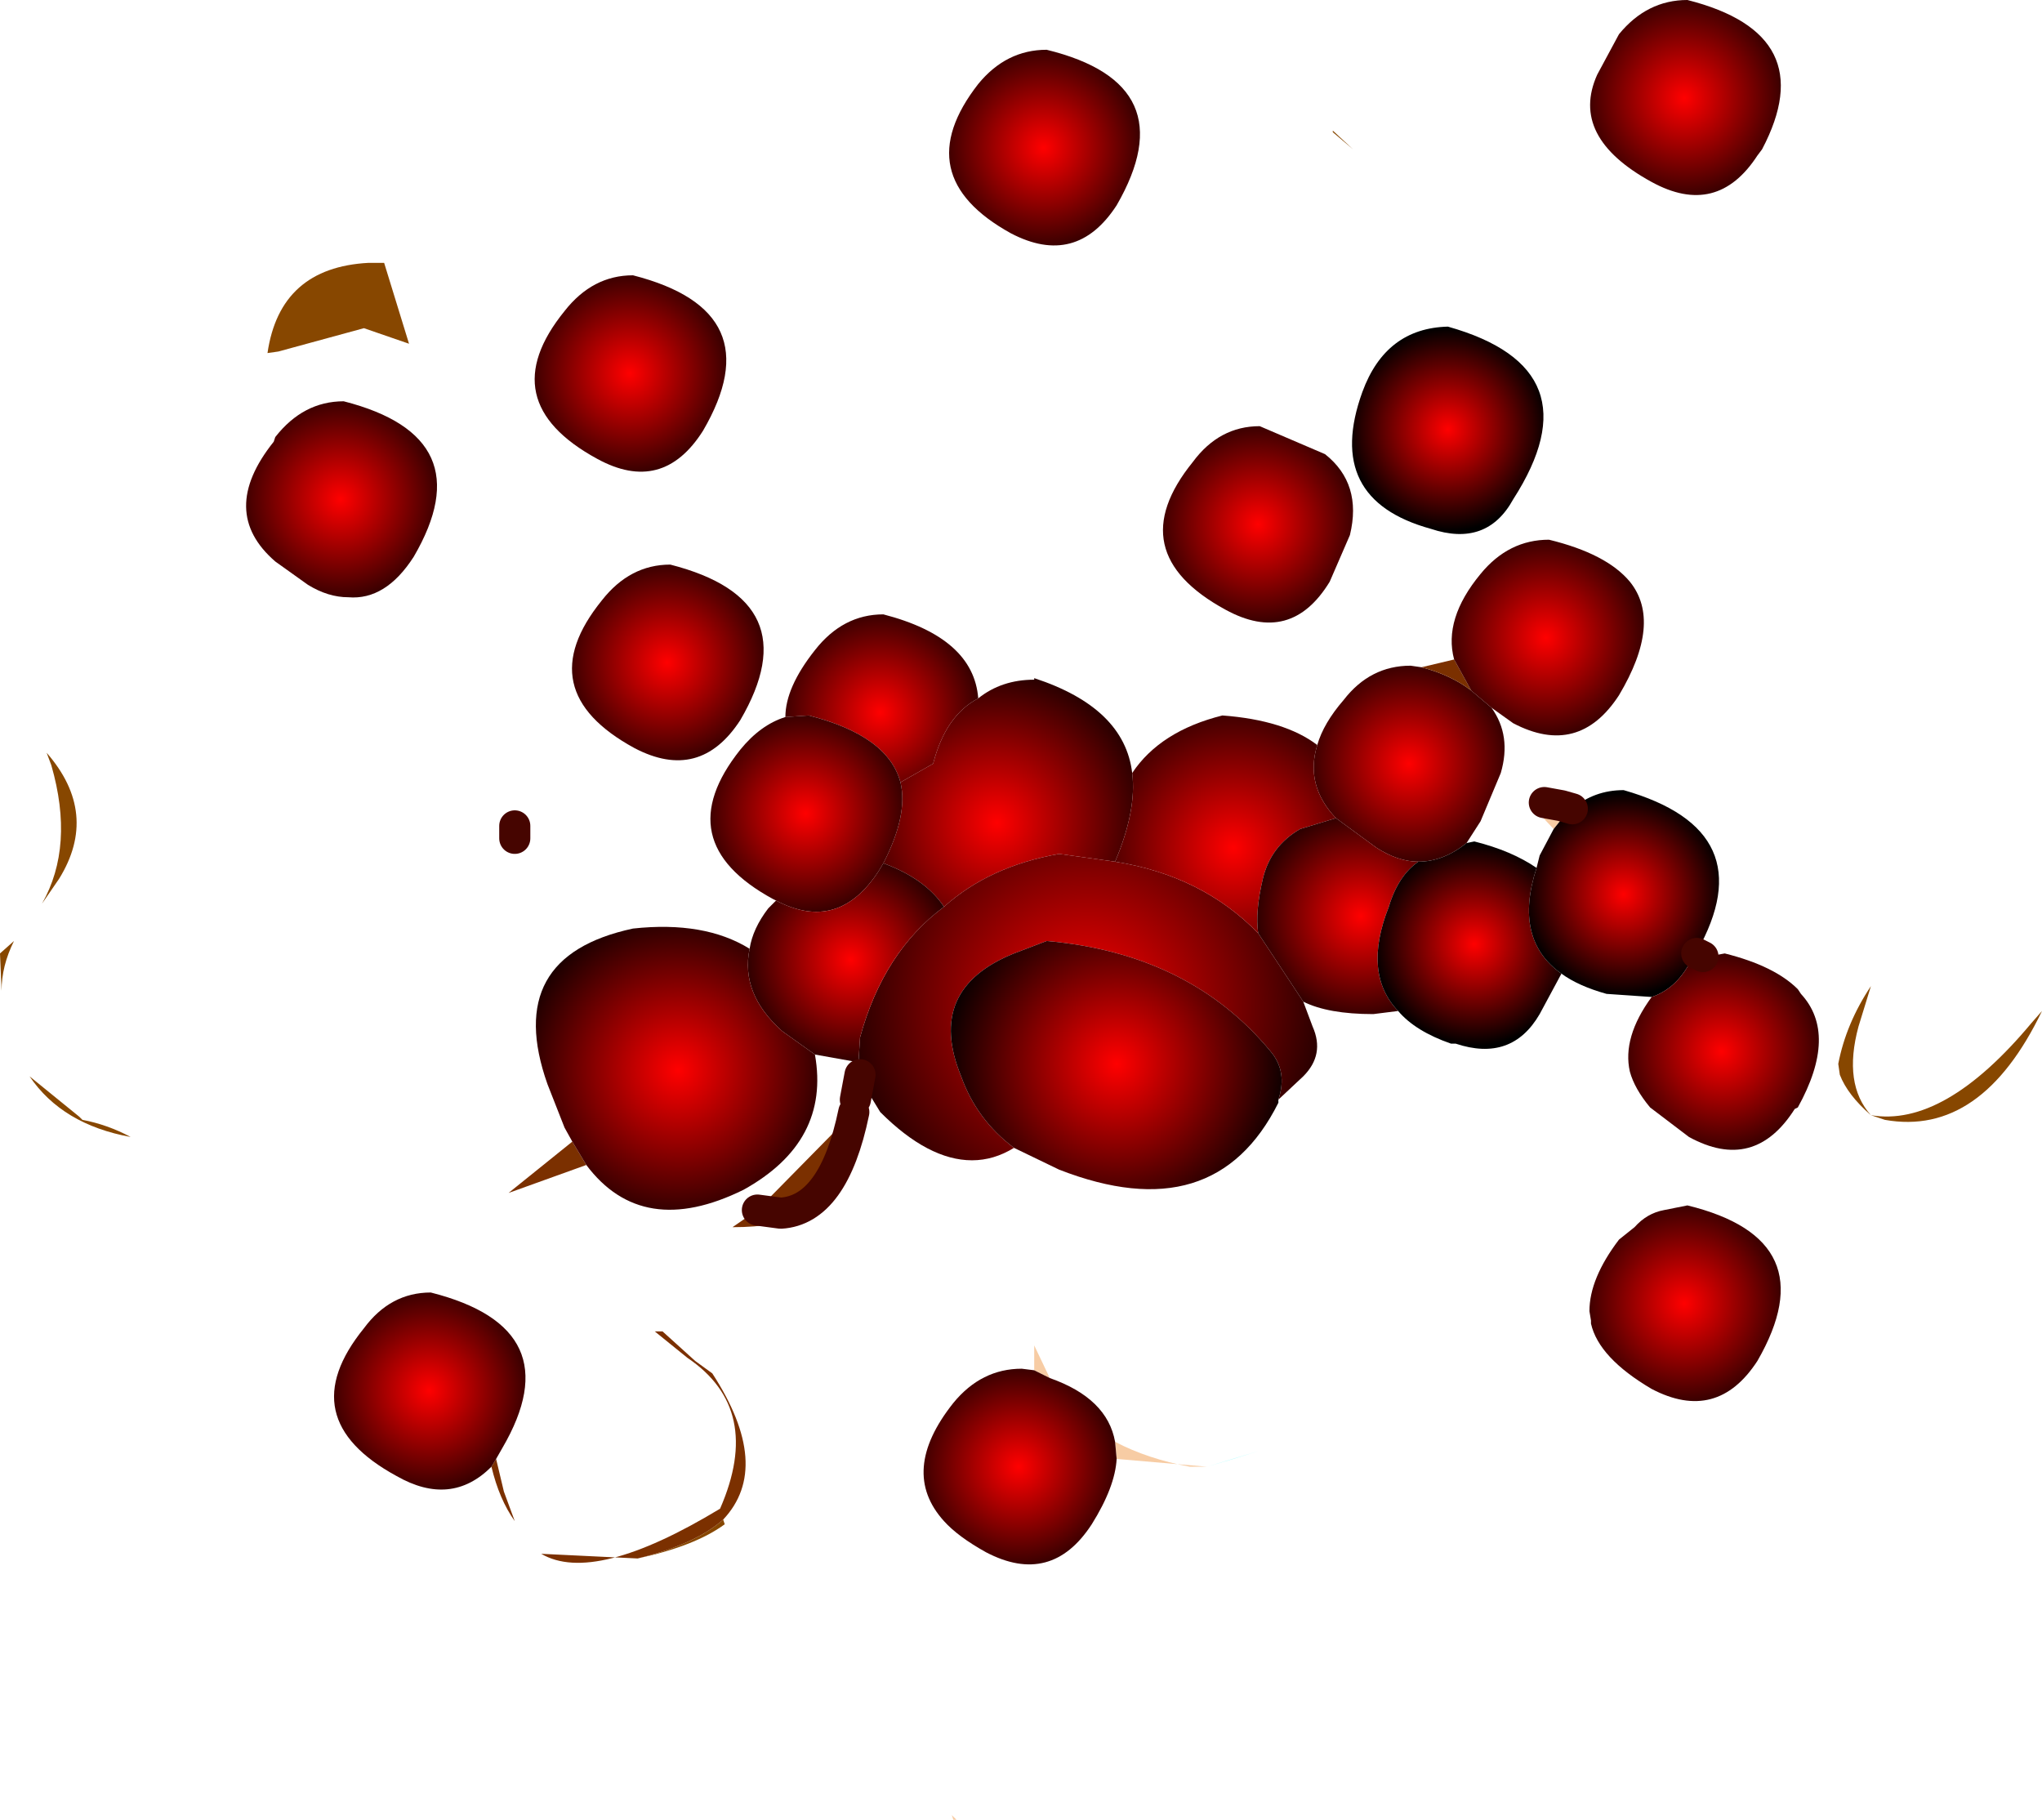 <?xml version="1.0" encoding="UTF-8" standalone="no"?>
<svg xmlns:xlink="http://www.w3.org/1999/xlink" height="58.5px" width="65.65px" xmlns="http://www.w3.org/2000/svg">
  <g transform="matrix(1.0, 0.0, 0.0, 1.0, -6.15, -40.5)">
    <path d="M62.65 45.5 Q61.35 47.5 59.25 46.35 56.6 44.9 57.5 42.9 L58.2 41.6 Q59.1 40.5 60.4 40.5 64.75 41.6 62.8 45.3 L62.65 45.5" fill="url(#gradient0)" fill-rule="evenodd" stroke="none"/>
    <path d="M42.05 47.1 Q40.75 49.1 38.65 48.0 35.3 46.15 37.6 43.2 38.5 42.1 39.8 42.1 44.3 43.2 42.05 47.1" fill="url(#gradient1)" fill-rule="evenodd" stroke="none"/>
    <path d="M49.65 45.3 L49.0 44.75 49.0 44.7 49.65 45.3 M56.35 66.4 L56.7 66.5 56.35 66.4 M60.7 71.1 L61.05 71.25 60.9 71.25 60.7 71.15 60.9 71.25 60.8 71.35 60.65 71.25 60.7 71.15 60.7 71.1 M65.3 75.05 L65.25 74.7 Q65.5 73.4 66.3 72.2 L65.9 73.5 Q65.4 75.35 66.3 76.35 68.65 76.75 71.45 73.4 L71.8 73.0 Q69.85 77.05 66.75 76.5 L66.3 76.35 Q65.55 75.7 65.3 75.05 M17.85 51.05 L15.1 51.8 14.75 51.85 Q15.15 49.1 18.0 48.95 L18.5 48.95 19.3 51.55 17.85 51.05 M8.05 68.75 L7.5 69.55 Q8.55 67.7 7.8 65.1 L7.65 64.7 Q9.35 66.65 8.05 68.75 M6.6 70.75 Q6.2 71.55 6.2 72.35 L6.15 71.15 6.6 70.75 M29.4 89.35 L29.45 89.5 Q28.5 90.2 26.65 90.6 28.5 90.15 29.4 89.35 M8.8 76.5 Q9.6 76.65 10.35 77.05 8.15 76.65 7.1 75.1 L8.7 76.4 8.8 76.5" fill="#874700" fill-rule="evenodd" stroke="none"/>
    <path d="M52.15 57.5 Q48.7 56.55 49.95 53.1 50.7 51.05 52.7 51.0 57.5 52.35 54.8 56.55 53.95 58.1 52.15 57.5" fill="url(#gradient2)" fill-rule="evenodd" stroke="none"/>
    <path d="M49.55 57.7 L48.9 59.2 Q47.65 61.25 45.55 60.1 42.15 58.25 44.5 55.35 45.35 54.2 46.65 54.2 L48.75 55.1 Q49.95 56.05 49.55 57.7" fill="url(#gradient3)" fill-rule="evenodd" stroke="none"/>
    <path d="M54.1 63.25 Q54.75 64.15 54.4 65.35 L53.75 66.9 53.3 67.6 Q52.55 68.2 51.75 68.2 51.1 68.2 50.4 67.75 L49.1 66.8 Q48.1 65.75 48.5 64.45 48.7 63.75 49.35 63.0 50.2 61.9 51.5 61.9 L51.85 61.95 Q52.8 62.2 53.45 62.7 L54.1 63.25" fill="url(#gradient4)" fill-rule="evenodd" stroke="none"/>
    <path d="M51.85 61.95 L52.9 61.7 53.45 62.7 Q52.8 62.2 51.85 61.95 M33.9 75.2 L33.9 75.6 Q34.0 78.6 32.05 79.55 31.15 79.95 29.7 79.95 L30.5 79.4 33.6 76.25 33.75 76.0 33.65 75.85 33.8 75.05 33.9 75.2 M25.0 77.95 L22.5 78.85 24.55 77.2 25.0 77.95 M22.7 67.45 L22.7 67.05 22.85 67.2 22.7 67.45 M33.6 76.25 Q32.95 79.4 31.25 79.5 L30.5 79.4 31.25 79.5 Q32.95 79.4 33.6 76.25 M26.65 90.6 L23.55 90.45 Q25.25 91.45 29.3 89.0 30.7 85.8 28.25 84.15 L27.2 83.3 27.45 83.3 28.5 84.25 29.05 84.65 Q31.0 87.65 29.4 89.35 28.5 90.15 26.65 90.6 M21.95 87.65 L22.1 87.4 22.35 88.45 22.7 89.4 Q22.2 88.7 21.95 87.65" fill="#7b3000" fill-rule="evenodd" stroke="none"/>
    <path d="M52.9 61.7 Q52.55 60.4 53.75 58.95 54.65 57.85 55.95 57.85 57.8 58.3 58.55 59.2 59.6 60.5 58.2 62.85 56.9 64.85 54.8 63.75 L54.1 63.25 53.45 62.7 52.9 61.7" fill="url(#gradient5)" fill-rule="evenodd" stroke="none"/>
    <path d="M37.6 62.95 Q38.35 62.35 39.4 62.35 L39.4 62.3 Q42.3 63.25 42.55 65.35 42.7 66.55 42.0 68.2 L40.2 67.95 Q37.95 68.35 36.5 69.65 35.9 68.75 34.55 68.25 35.35 66.7 35.1 65.65 L36.15 65.05 Q36.55 63.5 37.6 62.95" fill="url(#gradient6)" fill-rule="evenodd" stroke="none"/>
    <path d="M48.05 72.7 L48.35 73.5 Q48.75 74.4 48.05 75.1 L47.25 75.85 Q47.55 74.95 47.0 74.3 44.4 71.15 39.8 70.75 L38.75 71.15 Q35.9 72.3 37.05 75.1 37.55 76.5 38.75 77.4 38.1 77.8 37.4 77.8 36.0 77.8 34.45 76.25 L33.9 75.35 33.9 75.2 33.8 75.05 33.75 74.65 33.8 73.85 Q34.55 71.1 36.5 69.65 37.95 68.35 40.2 67.95 L42.0 68.2 Q44.8 68.65 46.6 70.5 L48.05 72.7" fill="url(#gradient7)" fill-rule="evenodd" stroke="none"/>
    <path d="M42.55 65.35 Q43.45 64.0 45.45 63.5 47.45 63.65 48.5 64.45 48.1 65.75 49.1 66.8 L47.95 67.15 Q47.0 67.7 46.75 68.75 46.5 69.8 46.6 70.5 44.8 68.65 42.0 68.2 42.7 66.55 42.55 65.35" fill="url(#gradient8)" fill-rule="evenodd" stroke="none"/>
    <path d="M51.1 73.0 L50.3 73.1 Q48.85 73.1 48.05 72.7 L46.6 70.5 Q46.5 69.8 46.75 68.75 47.0 67.7 47.95 67.15 L49.1 66.8 50.4 67.75 Q51.1 68.2 51.75 68.2 51.1 68.65 50.8 69.65 49.95 71.8 51.1 73.0" fill="url(#gradient9)" fill-rule="evenodd" stroke="none"/>
    <path d="M53.3 67.6 L53.55 67.55 Q54.75 67.85 55.55 68.4 54.8 70.7 56.35 71.8 L55.65 73.1 Q54.75 74.65 52.95 74.05 L52.8 74.05 Q51.65 73.65 51.1 73.0 49.95 71.8 50.8 69.65 51.1 68.65 51.75 68.2 52.55 68.2 53.3 67.6" fill="url(#gradient10)" fill-rule="evenodd" stroke="none"/>
    <path d="M56.1 67.15 L55.3 66.3 55.4 66.3 55.65 66.3 55.8 66.3 Q56.1 66.3 56.5 66.65 L56.1 67.15 M60.55 71.4 L60.65 71.25 60.8 71.35 60.55 71.4 M42.0 86.85 Q43.05 87.4 44.4 87.65 L44.95 87.65 42.05 87.4 42.0 86.85 M39.4 84.55 L39.4 83.75 39.9 84.8 39.4 84.55 M36.75 98.85 L36.9 99.0 36.8 99.0 36.75 98.85" fill="#f7cca4" fill-rule="evenodd" stroke="none"/>
    <path d="M55.55 68.4 L55.65 68.0 56.1 67.15 56.5 66.65 56.7 66.5 Q57.4 65.9 58.35 65.9 62.9 67.2 60.7 71.1 L60.7 71.15 60.65 71.25 60.55 71.4 60.45 71.5 Q60.0 72.3 59.25 72.55 L57.8 72.45 Q56.9 72.2 56.35 71.8 54.8 70.7 55.55 68.4" fill="url(#gradient11)" fill-rule="evenodd" stroke="none"/>
    <path d="M61.05 71.25 L61.6 71.15 Q63.2 71.55 63.95 72.3 L64.05 72.45 Q65.25 73.75 63.95 76.1 L63.85 76.15 Q62.55 78.2 60.45 77.05 L59.2 76.1 Q58.7 75.5 58.55 74.95 58.3 73.85 59.25 72.55 60.0 72.3 60.45 71.5 L60.55 71.4 60.8 71.35 60.9 71.25 61.05 71.25" fill="url(#gradient12)" fill-rule="evenodd" stroke="none"/>
    <path d="M60.4 79.25 Q64.9 80.35 62.65 84.25 61.35 86.25 59.25 85.15 57.55 84.15 57.3 83.05 L57.3 82.95 57.25 82.65 Q57.25 81.6 58.2 80.35 L58.7 79.95 Q59.1 79.5 59.65 79.4 L60.4 79.25" fill="url(#gradient13)" fill-rule="evenodd" stroke="none"/>
    <path d="M47.25 75.85 L47.25 75.95 Q45.2 80.05 40.2 78.1 L38.75 77.4 Q37.55 76.5 37.05 75.1 35.9 72.3 38.75 71.15 L39.8 70.75 Q44.4 71.15 47.0 74.3 47.55 74.95 47.25 75.85" fill="url(#gradient14)" fill-rule="evenodd" stroke="none"/>
    <path d="M44.95 87.65 L45.8 87.4 46.6 87.15 44.95 87.65" fill="#81fdff" fill-rule="evenodd" stroke="none"/>
    <path d="M42.05 87.4 Q42.0 88.3 41.25 89.5 39.95 91.5 37.85 90.4 36.95 89.9 36.5 89.4 35.05 87.8 36.8 85.6 37.7 84.5 39.0 84.5 L39.4 84.55 39.9 84.8 Q41.75 85.45 42.0 86.85 L42.05 87.4" fill="url(#gradient15)" fill-rule="evenodd" stroke="none"/>
    <path d="M26.5 49.35 Q31.0 50.5 28.75 54.35 27.45 56.4 25.35 55.25 21.95 53.4 24.3 50.5 25.2 49.35 26.5 49.35" fill="url(#gradient16)" fill-rule="evenodd" stroke="none"/>
    <path d="M19.45 58.4 Q18.55 59.8 17.35 59.7 16.7 59.7 16.05 59.3 L15.0 58.55 Q13.15 56.95 14.95 54.7 L15.0 54.55 Q15.9 53.4 17.2 53.4 21.7 54.55 19.45 58.4" fill="url(#gradient17)" fill-rule="evenodd" stroke="none"/>
    <path d="M31.4 63.55 Q31.4 62.6 32.35 61.4 33.25 60.25 34.55 60.25 37.45 61.0 37.6 62.95 36.55 63.5 36.15 65.05 L35.1 65.65 Q34.7 64.15 32.15 63.5 L31.4 63.55" fill="url(#gradient18)" fill-rule="evenodd" stroke="none"/>
    <path d="M27.7 58.65 Q32.2 59.8 29.95 63.65 28.65 65.65 26.55 64.55 23.15 62.7 25.5 59.8 26.4 58.65 27.7 58.65" fill="url(#gradient19)" fill-rule="evenodd" stroke="none"/>
    <path d="M31.1 69.45 L31.0 69.4 Q27.6 67.55 29.95 64.6 30.6 63.8 31.4 63.55 L32.15 63.5 Q34.7 64.15 35.1 65.65 35.35 66.7 34.55 68.25 L34.4 68.5 Q33.1 70.5 31.1 69.45" fill="url(#gradient20)" fill-rule="evenodd" stroke="none"/>
    <path d="M33.75 74.65 L32.35 74.4 31.3 73.65 Q29.95 72.45 30.25 71.0 30.35 70.35 30.85 69.7 L31.1 69.45 Q33.1 70.5 34.4 68.5 L34.55 68.25 Q35.9 68.75 36.5 69.65 34.55 71.1 33.8 73.85 L33.75 74.65" fill="url(#gradient21)" fill-rule="evenodd" stroke="none"/>
    <path d="M32.35 74.4 Q32.85 77.2 30.05 78.75 26.8 80.35 25.0 77.95 L24.55 77.2 24.3 76.75 23.75 75.35 Q22.3 71.25 26.5 70.35 28.8 70.1 30.25 71.0 29.95 72.45 31.3 73.65 L32.35 74.4" fill="url(#gradient22)" fill-rule="evenodd" stroke="none"/>
    <path d="M22.1 87.4 L21.95 87.65 Q20.65 88.95 18.9 87.95 15.5 86.1 17.85 83.2 18.7 82.05 20.0 82.05 24.55 83.2 22.3 87.05 L22.1 87.4" fill="url(#gradient23)" fill-rule="evenodd" stroke="none"/>
    <path d="M55.8 66.3 L56.35 66.4 56.7 66.5 M33.65 75.85 L33.8 75.05 M60.7 71.15 L60.9 71.25 M22.7 67.45 L22.7 67.05 M30.5 79.4 L31.25 79.5 Q32.95 79.4 33.6 76.25" fill="none" stroke="#460500" stroke-linecap="round" stroke-linejoin="round" stroke-width="1.0"/>
  </g>
  <defs>
    <radialGradient cx="0" cy="0" gradientTransform="matrix(0.005, 0.0, 0.0, 0.005, 60.3, 43.65)" gradientUnits="userSpaceOnUse" id="gradient0" r="819.2" spreadMethod="pad">
      <stop offset="0.0" stop-color="#ff0000"/>
      <stop offset="1.0" stop-color="#000000"/>
    </radialGradient>
    <radialGradient cx="0" cy="0" gradientTransform="matrix(0.005, 0.0, 0.0, 0.005, 39.7, 45.25)" gradientUnits="userSpaceOnUse" id="gradient1" r="819.2" spreadMethod="pad">
      <stop offset="0.0" stop-color="#ff0000"/>
      <stop offset="1.0" stop-color="#000000"/>
    </radialGradient>
    <radialGradient cx="0" cy="0" gradientTransform="matrix(0.004, 0.0, 0.0, 0.004, 52.7, 54.3)" gradientUnits="userSpaceOnUse" id="gradient2" r="819.2" spreadMethod="pad">
      <stop offset="0.0" stop-color="#ff0000"/>
      <stop offset="1.0" stop-color="#000000"/>
    </radialGradient>
    <radialGradient cx="0" cy="0" gradientTransform="matrix(0.005, 0.0, 0.0, 0.005, 46.6, 57.35)" gradientUnits="userSpaceOnUse" id="gradient3" r="819.2" spreadMethod="pad">
      <stop offset="0.0" stop-color="#ff0000"/>
      <stop offset="1.0" stop-color="#000000"/>
    </radialGradient>
    <radialGradient cx="0" cy="0" gradientTransform="matrix(0.005, 0.0, 0.0, 0.005, 51.45, 65.05)" gradientUnits="userSpaceOnUse" id="gradient4" r="819.2" spreadMethod="pad">
      <stop offset="0.0" stop-color="#ff0000"/>
      <stop offset="1.0" stop-color="#000000"/>
    </radialGradient>
    <radialGradient cx="0" cy="0" gradientTransform="matrix(0.005, 0.0, 0.0, 0.005, 55.85, 61.0)" gradientUnits="userSpaceOnUse" id="gradient5" r="819.2" spreadMethod="pad">
      <stop offset="0.0" stop-color="#ff0000"/>
      <stop offset="1.0" stop-color="#000000"/>
    </radialGradient>
    <radialGradient cx="0" cy="0" gradientTransform="matrix(0.007, 0.0, 0.0, 0.007, 38.2, 66.95)" gradientUnits="userSpaceOnUse" id="gradient6" r="819.2" spreadMethod="pad">
      <stop offset="0.0" stop-color="#ff0000"/>
      <stop offset="1.0" stop-color="#000000"/>
    </radialGradient>
    <radialGradient cx="0" cy="0" gradientTransform="matrix(0.011, 0.0, 0.0, 0.011, 41.1, 72.85)" gradientUnits="userSpaceOnUse" id="gradient7" r="819.2" spreadMethod="pad">
      <stop offset="0.0" stop-color="#ff0000"/>
      <stop offset="1.0" stop-color="#000000"/>
    </radialGradient>
    <radialGradient cx="0" cy="0" gradientTransform="matrix(0.007, 0.0, 0.0, 0.007, 45.8, 67.75)" gradientUnits="userSpaceOnUse" id="gradient8" r="819.2" spreadMethod="pad">
      <stop offset="0.0" stop-color="#ff0000"/>
      <stop offset="1.0" stop-color="#000000"/>
    </radialGradient>
    <radialGradient cx="0" cy="0" gradientTransform="matrix(0.005, 0.0, 0.0, 0.005, 49.9, 69.95)" gradientUnits="userSpaceOnUse" id="gradient9" r="819.2" spreadMethod="pad">
      <stop offset="0.0" stop-color="#ff0000"/>
      <stop offset="1.0" stop-color="#000000"/>
    </radialGradient>
    <radialGradient cx="0" cy="0" gradientTransform="matrix(0.004, 0.0, 0.0, 0.004, 53.55, 70.85)" gradientUnits="userSpaceOnUse" id="gradient10" r="819.2" spreadMethod="pad">
      <stop offset="0.0" stop-color="#ff0000"/>
      <stop offset="1.0" stop-color="#000000"/>
    </radialGradient>
    <radialGradient cx="0" cy="0" gradientTransform="matrix(0.004, 0.0, 0.0, 0.004, 58.35, 69.25)" gradientUnits="userSpaceOnUse" id="gradient11" r="819.2" spreadMethod="pad">
      <stop offset="0.0" stop-color="#ff0000"/>
      <stop offset="1.0" stop-color="#000000"/>
    </radialGradient>
    <radialGradient cx="0" cy="0" gradientTransform="matrix(0.005, 0.0, 0.0, 0.005, 61.5, 74.3)" gradientUnits="userSpaceOnUse" id="gradient12" r="819.2" spreadMethod="pad">
      <stop offset="0.0" stop-color="#ff0000"/>
      <stop offset="1.0" stop-color="#000000"/>
    </radialGradient>
    <radialGradient cx="0" cy="0" gradientTransform="matrix(0.005, 0.0, 0.0, 0.005, 60.3, 82.4)" gradientUnits="userSpaceOnUse" id="gradient13" r="819.2" spreadMethod="pad">
      <stop offset="0.0" stop-color="#ff0000"/>
      <stop offset="1.0" stop-color="#000000"/>
    </radialGradient>
    <radialGradient cx="0" cy="0" gradientTransform="matrix(0.007, 0.0, 0.0, 0.007, 42.05, 74.7)" gradientUnits="userSpaceOnUse" id="gradient14" r="819.2" spreadMethod="pad">
      <stop offset="0.0" stop-color="#ff0000"/>
      <stop offset="1.0" stop-color="#000000"/>
    </radialGradient>
    <radialGradient cx="0" cy="0" gradientTransform="matrix(0.005, 0.0, 0.0, 0.005, 38.9, 87.65)" gradientUnits="userSpaceOnUse" id="gradient15" r="819.2" spreadMethod="pad">
      <stop offset="0.0" stop-color="#ff0000"/>
      <stop offset="1.0" stop-color="#000000"/>
    </radialGradient>
    <radialGradient cx="0" cy="0" gradientTransform="matrix(0.005, 0.0, 0.0, 0.005, 26.4, 52.5)" gradientUnits="userSpaceOnUse" id="gradient16" r="819.2" spreadMethod="pad">
      <stop offset="0.0" stop-color="#ff0000"/>
      <stop offset="1.0" stop-color="#000000"/>
    </radialGradient>
    <radialGradient cx="0" cy="0" gradientTransform="matrix(0.005, 0.0, 0.0, 0.005, 17.1, 56.55)" gradientUnits="userSpaceOnUse" id="gradient17" r="819.2" spreadMethod="pad">
      <stop offset="0.0" stop-color="#ff0000"/>
      <stop offset="1.0" stop-color="#000000"/>
    </radialGradient>
    <radialGradient cx="0" cy="0" gradientTransform="matrix(0.005, 0.0, 0.0, 0.005, 34.45, 63.4)" gradientUnits="userSpaceOnUse" id="gradient18" r="819.2" spreadMethod="pad">
      <stop offset="0.0" stop-color="#ff0000"/>
      <stop offset="1.0" stop-color="#000000"/>
    </radialGradient>
    <radialGradient cx="0" cy="0" gradientTransform="matrix(0.005, 0.0, 0.0, 0.005, 27.6, 61.8)" gradientUnits="userSpaceOnUse" id="gradient19" r="819.2" spreadMethod="pad">
      <stop offset="0.0" stop-color="#ff0000"/>
      <stop offset="1.0" stop-color="#000000"/>
    </radialGradient>
    <radialGradient cx="0" cy="0" gradientTransform="matrix(0.005, 0.0, 0.0, 0.005, 32.05, 66.65)" gradientUnits="userSpaceOnUse" id="gradient20" r="819.2" spreadMethod="pad">
      <stop offset="0.0" stop-color="#ff0000"/>
      <stop offset="1.0" stop-color="#000000"/>
    </radialGradient>
    <radialGradient cx="0" cy="0" gradientTransform="matrix(0.005, 0.0, 0.0, 0.005, 33.5, 71.35)" gradientUnits="userSpaceOnUse" id="gradient21" r="819.2" spreadMethod="pad">
      <stop offset="0.0" stop-color="#ff0000"/>
      <stop offset="1.0" stop-color="#000000"/>
    </radialGradient>
    <radialGradient cx="0" cy="0" gradientTransform="matrix(0.007, 0.0, 0.0, 0.007, 27.95, 74.9)" gradientUnits="userSpaceOnUse" id="gradient22" r="819.2" spreadMethod="pad">
      <stop offset="0.0" stop-color="#ff0000"/>
      <stop offset="1.0" stop-color="#000000"/>
    </radialGradient>
    <radialGradient cx="0" cy="0" gradientTransform="matrix(0.005, 0.0, 0.0, 0.005, 19.95, 85.2)" gradientUnits="userSpaceOnUse" id="gradient23" r="819.2" spreadMethod="pad">
      <stop offset="0.0" stop-color="#ff0000"/>
      <stop offset="1.0" stop-color="#000000"/>
    </radialGradient>
  </defs>
</svg>
